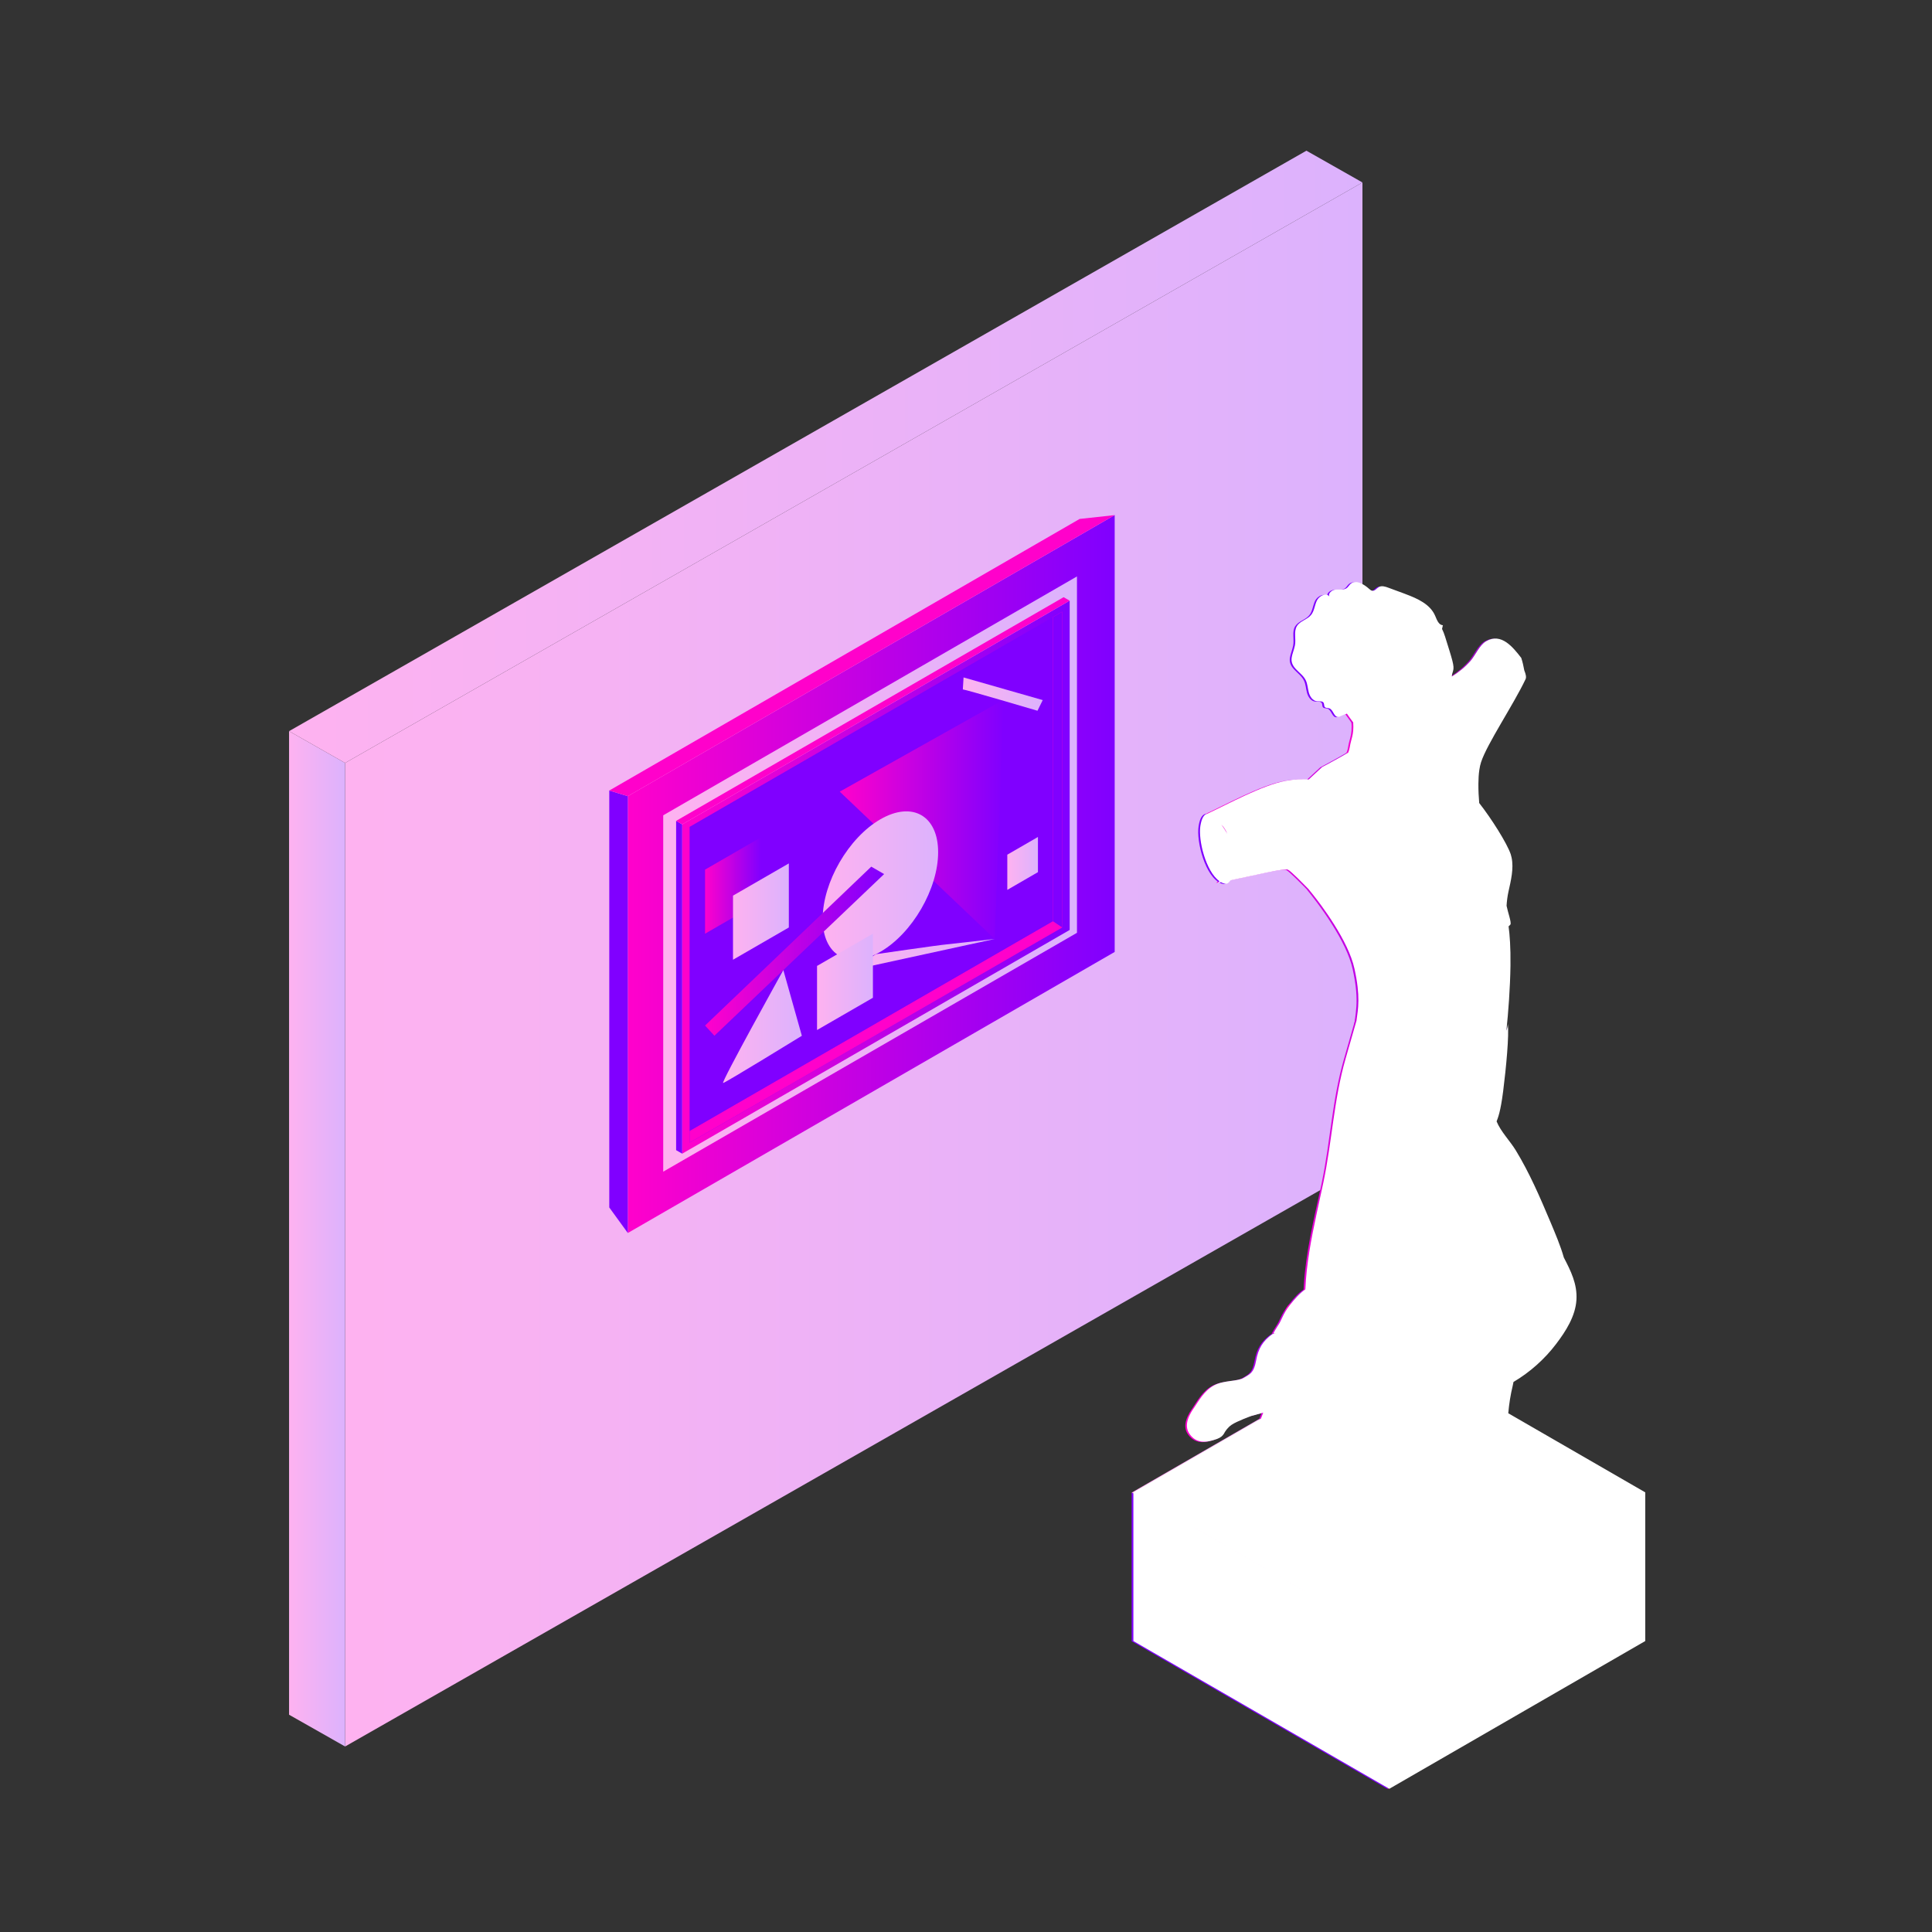 <?xml version="1.0" encoding="UTF-8"?>
<svg xmlns="http://www.w3.org/2000/svg" xmlns:xlink="http://www.w3.org/1999/xlink" viewBox="0 0 500 500">
  <rect x="0" y="0" width="500" height="500" fill="#333333" stroke="none"/>
  <defs>
    <style>
      .cls-1 {
        fill: #ff01cb;
      }

      .cls-2 {
        fill: #e6e1cf;
      }

      .cls-3 {
        fill: #8000ff;
      }

      .cls-4 {
        fill: url(#linear-gradient-8);
      }

      .cls-5 {
        fill: url(#linear-gradient-7);
      }

      .cls-6 {
        fill: url(#linear-gradient-5);
      }

      .cls-7 {
        fill: url(#linear-gradient-6);
      }

      .cls-8 {
        fill: url(#linear-gradient-9);
      }

      .cls-9 {
        fill: url(#linear-gradient-4);
      }

      .cls-10 {
        fill: url(#linear-gradient);
      }

      .cls-11 {
        fill: #eae5d3;
      }

      .cls-12 {
        isolation: isolate;
      }

      .cls-13 {
        fill: url(#linear-gradient-2);
        opacity: .15;
      }

      .cls-14 {
        fill: url(#linear-gradient-3);
        opacity: .8;
      }

      .cls-15 {
        fill: #fff;
        mix-blend-mode: soft-light;
      }

      .cls-16 {
        fill: url(#Sfumatura_senza_nome_3-11);
      }

      .cls-17 {
        fill: url(#Sfumatura_senza_nome_3-12);
      }

      .cls-18 {
        fill: url(#Sfumatura_senza_nome_3-10);
      }

      .cls-19 {
        fill: #faf5e1;
      }

      .cls-20 {
        fill: #d5d0c0;
      }

      .cls-21 {
        fill: url(#linear-gradient-10);
      }

      .cls-22 {
        fill: url(#linear-gradient-11);
      }

      .cls-23 {
        fill: url(#linear-gradient-12);
      }

      .cls-24 {
        fill: url(#linear-gradient-13);
      }

      .cls-25 {
        fill: url(#linear-gradient-19);
      }

      .cls-26 {
        fill: url(#linear-gradient-14);
      }

      .cls-27 {
        fill: url(#linear-gradient-21);
      }

      .cls-28 {
        fill: url(#linear-gradient-20);
      }

      .cls-29 {
        fill: url(#linear-gradient-22);
      }

      .cls-30 {
        fill: url(#linear-gradient-23);
      }

      .cls-31 {
        fill: url(#linear-gradient-28);
      }

      .cls-32 {
        fill: url(#linear-gradient-25);
      }

      .cls-33 {
        fill: url(#linear-gradient-32);
      }

      .cls-34 {
        fill: url(#linear-gradient-31);
      }

      .cls-35 {
        fill: url(#linear-gradient-33);
      }

      .cls-36 {
        fill: url(#linear-gradient-30);
      }

      .cls-37 {
        fill: url(#linear-gradient-15);
      }

      .cls-38 {
        fill: url(#linear-gradient-16);
      }

      .cls-39 {
        fill: url(#linear-gradient-17);
      }

      .cls-40 {
        fill: url(#linear-gradient-18);
      }

      .cls-41 {
        fill: url(#linear-gradient-35);
      }

      .cls-42 {
        fill: url(#linear-gradient-34);
      }

      .cls-43 {
        fill: url(#linear-gradient-36);
      }

      .cls-44 {
        fill: url(#linear-gradient-27);
      }

      .cls-45 {
        fill: url(#linear-gradient-24);
      }

      .cls-46 {
        fill: url(#linear-gradient-26);
      }

      .cls-47 {
        fill: url(#linear-gradient-29);
      }

      .cls-48 {
        fill: url(#linear-gradient-37);
      }

      .cls-49 {
        fill: url(#Sfumatura_senza_nome_3);
      }

      .cls-50 {
        fill: url(#Sfumatura_senza_nome_3-4);
      }

      .cls-51 {
        fill: url(#Sfumatura_senza_nome_3-5);
      }

      .cls-52 {
        fill: url(#Sfumatura_senza_nome_3-6);
      }

      .cls-53 {
        fill: url(#Sfumatura_senza_nome_3-7);
      }

      .cls-54 {
        fill: url(#Sfumatura_senza_nome_3-9);
      }

      .cls-55 {
        fill: url(#Sfumatura_senza_nome_3-8);
      }

      .cls-56 {
        fill: url(#Sfumatura_senza_nome_3-2);
      }

      .cls-57 {
        fill: url(#Sfumatura_senza_nome_3-3);
      }
    </style>
    <linearGradient id="Sfumatura_senza_nome_3" data-name="Sfumatura senza nome 3" x1="89.31" y1="249.61" x2="352.6" y2="249.61" gradientUnits="userSpaceOnUse">
      <stop offset="0" stop-color="#feb2f0"></stop>
      <stop offset="1" stop-color="#dcb2fd"></stop>
    </linearGradient>
    <linearGradient id="linear-gradient" x1="359.1" y1="424.64" x2="425.34" y2="424.64" gradientUnits="userSpaceOnUse">
      <stop offset="0" stop-color="#ff01cb"></stop>
      <stop offset="1" stop-color="#8000ff"></stop>
    </linearGradient>
    <linearGradient id="Sfumatura_senza_nome_3-2" data-name="Sfumatura senza nome 3" x1="292.86" y1="386.28" x2="425.34" y2="386.28" xlink:href="#Sfumatura_senza_nome_3"></linearGradient>
    <linearGradient id="linear-gradient-2" x1="292.86" y1="383.62" x2="382.09" y2="383.62" xlink:href="#linear-gradient"></linearGradient>
    <linearGradient id="linear-gradient-3" x1="365.4" y1="188.69" x2="394.36" y2="188.69" xlink:href="#linear-gradient"></linearGradient>
    <linearGradient id="linear-gradient-4" x1="311.65" y1="236.99" x2="390.45" y2="236.99" xlink:href="#linear-gradient"></linearGradient>
    <linearGradient id="linear-gradient-5" x1="346.76" y1="193.26" x2="372.59" y2="193.26" xlink:href="#linear-gradient"></linearGradient>
    <linearGradient id="linear-gradient-6" x1="367.76" y1="253.36" x2="382.12" y2="253.36" xlink:href="#linear-gradient"></linearGradient>
    <linearGradient id="linear-gradient-7" x1="377.15" y1="257.44" x2="390.45" y2="257.44" xlink:href="#linear-gradient"></linearGradient>
    <linearGradient id="linear-gradient-8" x1="379.88" y1="223.63" x2="390.9" y2="223.63" xlink:href="#linear-gradient"></linearGradient>
    <linearGradient id="linear-gradient-9" x1="379.88" y1="222.81" x2="390.97" y2="222.81" xlink:href="#linear-gradient"></linearGradient>
    <linearGradient id="linear-gradient-10" x1="334.46" y1="207.18" x2="349.31" y2="207.18" xlink:href="#linear-gradient"></linearGradient>
    <linearGradient id="linear-gradient-11" x1="313.39" y1="211.44" x2="341.48" y2="211.44" xlink:href="#linear-gradient"></linearGradient>
    <linearGradient id="linear-gradient-12" x1="366.71" y1="206.12" x2="369.97" y2="206.12" xlink:href="#linear-gradient"></linearGradient>
    <linearGradient id="linear-gradient-13" x1="345.13" y1="211.04" x2="374.04" y2="211.04" xlink:href="#linear-gradient"></linearGradient>
    <linearGradient id="linear-gradient-14" x1="350.32" y1="198" x2="376.89" y2="198" xlink:href="#linear-gradient"></linearGradient>
    <linearGradient id="linear-gradient-15" x1="341.68" y1="177.78" x2="376.53" y2="177.78" xlink:href="#linear-gradient"></linearGradient>
    <linearGradient id="linear-gradient-16" x1="349.97" y1="363.02" x2="375.34" y2="363.02" xlink:href="#linear-gradient"></linearGradient>
    <linearGradient id="linear-gradient-17" x1="328.83" y1="338.13" x2="405.5" y2="338.13" xlink:href="#linear-gradient"></linearGradient>
    <linearGradient id="linear-gradient-18" x1="309.99" y1="358.35" x2="339.13" y2="358.35" xlink:href="#linear-gradient"></linearGradient>
    <linearGradient id="linear-gradient-19" x1="336.86" y1="337.04" x2="405.5" y2="337.04" xlink:href="#linear-gradient"></linearGradient>
    <linearGradient id="linear-gradient-20" x1="358.26" y1="347.16" x2="388.07" y2="347.16" xlink:href="#linear-gradient"></linearGradient>
    <linearGradient id="linear-gradient-21" x1="386.13" y1="337.85" x2="392.58" y2="337.85" xlink:href="#linear-gradient"></linearGradient>
    <linearGradient id="linear-gradient-22" x1="306.75" y1="359.07" x2="334.63" y2="359.07" xlink:href="#linear-gradient"></linearGradient>
    <linearGradient id="linear-gradient-23" x1="315.08" y1="360.83" x2="359.87" y2="360.83" xlink:href="#linear-gradient"></linearGradient>
    <linearGradient id="linear-gradient-24" x1="326.67" y1="330.74" x2="391.82" y2="330.74" xlink:href="#linear-gradient"></linearGradient>
    <linearGradient id="linear-gradient-25" x1="347.57" y1="320.61" x2="405.32" y2="320.61" xlink:href="#linear-gradient"></linearGradient>
    <linearGradient id="linear-gradient-26" x1="332.5" y1="330.98" x2="386.16" y2="330.98" xlink:href="#linear-gradient"></linearGradient>
    <linearGradient id="linear-gradient-27" x1="372.56" y1="342.69" x2="407.54" y2="342.69" xlink:href="#linear-gradient"></linearGradient>
    <linearGradient id="linear-gradient-28" x1="335.87" y1="379.89" x2="390.71" y2="379.89" xlink:href="#linear-gradient"></linearGradient>
    <linearGradient id="linear-gradient-29" x1="341.89" y1="301.71" x2="352.62" y2="301.71" xlink:href="#linear-gradient"></linearGradient>
    <linearGradient id="linear-gradient-30" x1="353.25" y1="302.39" x2="360.71" y2="302.39" xlink:href="#linear-gradient"></linearGradient>
    <linearGradient id="linear-gradient-31" x1="355.15" y1="285.19" x2="387.96" y2="285.19" xlink:href="#linear-gradient"></linearGradient>
    <linearGradient id="linear-gradient-32" x1="359.52" y1="400.04" x2="386.17" y2="400.04" xlink:href="#linear-gradient"></linearGradient>
    <linearGradient id="linear-gradient-33" x1="162.48" y1="226.21" x2="288.48" y2="226.21" xlink:href="#linear-gradient"></linearGradient>
    <linearGradient id="Sfumatura_senza_nome_3-3" data-name="Sfumatura senza nome 3" x1="171.64" y1="226.21" x2="278.72" y2="226.21" xlink:href="#Sfumatura_senza_nome_3"></linearGradient>
    <linearGradient id="linear-gradient-34" x1="176.55" y1="227.01" x2="276.83" y2="227.01" xlink:href="#linear-gradient"></linearGradient>
    <linearGradient id="linear-gradient-35" x1="217.33" y1="212.05" x2="259.74" y2="212.05" xlink:href="#linear-gradient"></linearGradient>
    <linearGradient id="Sfumatura_senza_nome_3-4" data-name="Sfumatura senza nome 3" x1="212.91" y1="229.18" x2="242.79" y2="229.18" xlink:href="#Sfumatura_senza_nome_3"></linearGradient>
    <linearGradient id="linear-gradient-36" x1="182.47" y1="246.17" x2="228.81" y2="246.17" xlink:href="#linear-gradient"></linearGradient>
    <linearGradient id="Sfumatura_senza_nome_3-5" data-name="Sfumatura senza nome 3" x1="220.5" y1="247.03" x2="257.43" y2="247.03" xlink:href="#Sfumatura_senza_nome_3"></linearGradient>
    <linearGradient id="linear-gradient-37" x1="182.47" y1="229.18" x2="196.93" y2="229.18" xlink:href="#linear-gradient"></linearGradient>
    <linearGradient id="Sfumatura_senza_nome_3-6" data-name="Sfumatura senza nome 3" x1="260.69" y1="223.45" x2="268.62" y2="223.45" xlink:href="#Sfumatura_senza_nome_3"></linearGradient>
    <linearGradient id="Sfumatura_senza_nome_3-7" data-name="Sfumatura senza nome 3" x1="189.7" y1="235.91" x2="204.15" y2="235.91" xlink:href="#Sfumatura_senza_nome_3"></linearGradient>
    <linearGradient id="Sfumatura_senza_nome_3-8" data-name="Sfumatura senza nome 3" x1="211.45" y1="254.1" x2="225.91" y2="254.1" xlink:href="#Sfumatura_senza_nome_3"></linearGradient>
    <linearGradient id="Sfumatura_senza_nome_3-9" data-name="Sfumatura senza nome 3" x1="249.18" y1="179.64" x2="269.85" y2="179.64" xlink:href="#Sfumatura_senza_nome_3"></linearGradient>
    <linearGradient id="Sfumatura_senza_nome_3-10" data-name="Sfumatura senza nome 3" x1="187.13" y1="265.66" x2="207.53" y2="265.66" xlink:href="#Sfumatura_senza_nome_3"></linearGradient>
    <linearGradient id="Sfumatura_senza_nome_3-11" data-name="Sfumatura senza nome 3" x1="74.81" y1="320.61" x2="89.31" y2="320.61" xlink:href="#Sfumatura_senza_nome_3"></linearGradient>
    <linearGradient id="Sfumatura_senza_nome_3-12" data-name="Sfumatura senza nome 3" x1="74.81" y1="118.22" y2="118.22" xlink:href="#Sfumatura_senza_nome_3"></linearGradient>
  </defs>
  <g class="cls-12">
    <g id="Livello_1" data-name="Livello 1">
      <polygon class="cls-49" points="352.6 47.22 352.6 301.77 89.31 451.99 89.31 197.45 352.6 47.22"></polygon>
      <g>
        <g>
          <polygon class="cls-10" points="425.34 424.76 359.1 463 359.1 424.52 425.34 386.28 425.34 424.76"></polygon>
          <path class="cls-56" d="M425.34,386.29l-66.23,38.24-50.56-29.19s-.04-.02-.07-.04l-15.61-9.01,44.37-25.62,21.88-12.63,66.23,38.25Z"></path>
          <path class="cls-13" d="M381.64,405.27c-.49.62-4.3.76-5.26.93-2.4.44-4.82.46-7.24.27-5.26-.36-10.39-1.69-15.67-1.73-2.27-.02-4.55.22-6.81-.05-3.99-.45-7.61-2.38-11.39-3.64-8.66-2.88-18.31-2.31-26.72-5.71-.02,0-.04-.02-.07-.04l-15.61-9.01,44.37-25.62c2.48,1,4.88,2.22,7.15,3.64,4.06,2.53,7.72,5.7,11.87,8.1,5.7,3.31,12.43,5.31,16.78,10.3,3.53,4.06,3.66,8.17,4.11,13.18.15,1.75.25,2.49,1.31,3.95.98,1.35,4.97,3.22,3.19,5.44Z"></path>
          <polygon class="cls-3" points="292.87 424.76 359.1 463 359.1 424.52 292.87 386.28 292.87 424.76"></polygon>
          <g>
            <g>
              <g>
                <g>
                  <path class="cls-11" d="M382.84,212.06c-.03-.22-1.4-.84-1.59-.96-1.36-.85-2.7-1.74-4.01-2.67-1.56-1.11-3.25-2.33-3.45-4.33-.17-1.71-.34-3.42-.52-5.13-.09-.85-.17-1.7-.11-2.55.11-1.65.76-3.21,1.39-4.73,1.26-3.03,2.65-6.21,5.33-8.1,1.65-1.17,3.69-1.75,5.18-3.12,2.05-1.88,2.64-4.82,3.13-7.55.26-1.45.52-2.94.26-4.39,1.62-.18,3.04.86,3.94,2.11.67.92,2.54,3.97,1.97,5.18-3.15,6.64-9.96,16.7-11.52,21.49-1.56,4.78,0,14.74,0,14.74Z"></path>
                  <path class="cls-14" d="M373.41,176.23c2.5-1.3,4.8-2.97,6.67-5.09,1.33-1.51,2.32-4.08,4.08-5.13,3.91-2.3,6.96,1.58,9.08,4.31.57,1.71.93,3.55,1.12,5.5-3.15,6.64-9.96,16.7-11.52,21.49-1.56,4.78,0,14.74,0,14.74,0,0-10.66-6.08-14.88-12.22-4.22-6.18-3.75-18.83,5.45-23.61Z"></path>
                  <path class="cls-9" d="M390.44,249.92c-.14,10.08-1.46,21.52-2.03,23.88-.25,1.03-2.57,3.28-6.02,5.13-4.53,2.46-10.94,4.24-17.25,1.78-11.05-4.35-15-10.3-14.75-14.25.18-3.96,1.64-6.77-.32-15.64-.78-3.63-2.96-7.8-5.2-11.37-2.85-4.56-5.84-8.23-6.49-9.02-.04-.04-.07-.07-.07-.11l-.04-.04v-.04c-1.5-1.53-4.53-4.63-5.42-5.1-1-.53-11.05,2.1-18.1,3.35,5.45-4.67,4.42-15.22-3.1-17.68,5.42-2.49,14.47-7.52,20.53-8.66,2.35-.43,4.38-.5,6.06-.36l3.46-3.21s8.09-4.24,10.37-6.09c2.28-1.89,17.64,3.03,17.64,3.03l9.76,8.87s5.45,8.52,6.2,10.41c.75,1.71,3.06,18.07,3.49,21.13.04.32.07.5.07.5,0,0,1.32,3.39,1.21,13.47Z"></path>
                  <path class="cls-6" d="M372.59,187.58s-1.52,8.92-.83,12.59c.69,3.67.14,4.91-3.25,6.64-3.39,1.73-7.52.76-9.4-.69-1.88-1.45-9.76-4.29-11.7-5.81-1.94-1.52,1.04-4.08,1.45-6.85.42-2.77,1.45-3.39.62-8.79-.83-5.4-.97-5.88-.97-5.88l24.08,8.79Z"></path>
                  <path class="cls-7" d="M372.07,251.45c-1.06.05-2.95-.35-3.88.22-.28.17-.49.49-.42.81.04.18.16.34.27.48,1.02,1.28,2.13,2.1,3.3,3.2,1.01.95,2.09,2.62,3.67,2.62,1.35.18,2.68-.55,3.58-1.57.9-1.02,1.44-2.3,1.96-3.55.29-.69.58-1.39.87-2.08.49-1.17.98-2.48.52-3.67-.86.16-1.59.7-2.34,1.17-2.25,1.43-4.87,2.25-7.53,2.37Z"></path>
                  <path class="cls-5" d="M377.36,275.69c.27.7.86,1.23,1.49,1.66,1.06.76,2.29,1.29,3.55,1.59,3.45-1.86,5.78-4.12,6.01-5.15.56-2.36,1.89-13.78,2.03-23.88.13-10.1-1.2-13.48-1.2-13.48,0,0-.03-.17-.07-.5-.23.66-.33,1.39-.33,1.96,0,1.43.3,2.86.37,4.28.27,5.81-3.02,11.52-1.96,17.24-2.06-3.59-2.66-7.97-1.66-11.99.37-1.53.96-3.02,1.13-4.62.17-1.56-.23-3.32-1.49-4.28-1.26-.96-3.45-.63-3.99.86.9,3.05,1.89,6.61,1.63,9.83-.17,2.03-.83,3.92-1.59,5.78-1.1,2.66-2.39,5.18-3.89,7.64,2.32-.2,3.99-2.26,5.35-4.15.56,2.46-.2,5.01-1.29,7.24-1.13,2.22-2.59,4.28-3.65,6.54-.5,1.06-.9,2.32-.43,3.42Z"></path>
                  <path class="cls-4" d="M381.98,208.7c3.95,6.14,6.04,13.18,4.62,20.49-.07.4-.17.8-.47,1.06-.33.33-.83.37-1.29.37-1.53.07-3.39-.03-4.15-1.36-.07,1.89,1,3.75,2.62,4.65.53.3,1.13.5,1.49.96.33.36.43.9.53,1.39.43,1.99.86,3.99,1.3,5.98,2.22-1.49,3.69-2.69,3.82-2.96.33-.66-1.1-4.25-1.1-5.55s2.49-8.77,1.16-12.62c-1.3-3.75-7.44-12.98-10.63-16.11.13.13.2.27.3.4.66,1.06,1.1,2.23,1.79,3.29Z"></path>
                  <path class="cls-8" d="M381.98,208.7c3.95,6.14,6.04,13.18,4.62,20.49-.07.4-.17.8-.47,1.06-.33.33-.83.37-1.29.37-1.53.07-3.39-.03-4.15-1.36-.07,1.89,1,3.75,2.62,4.65,1.21.68,2.64,1.76,3.64,2.77.63.64,1.02,1.48,1.39,2.3.3.66.7,1.46,1.47,1.64.19-.75-.11-1.38-.21-2.12-.35-2.56-.21-5.19.34-7.68.66-3,1.62-6.67.58-9.69-1.3-3.75-7.44-12.98-10.63-16.11.13.13.2.27.3.4.66,1.06,1.1,2.23,1.79,3.29Z"></path>
                  <path class="cls-21" d="M346.89,210.07c.92.67,1.86,1.38,2.42,2.37-.81-1.46-.88-3.64-1.63-5.23-.55-1.16-1.32-3.07-2.3-3.95-2.26-2.02-8.14-1.27-10.91-.92,2.08,1.09,3.93,1.79,5.94,3.12,2.22,1.47,4.36,3.04,6.49,4.61Z"></path>
                  <path class="cls-22" d="M313.39,211.57c3.99-2.22,7.97-4.47,12.29-5.99,2.72-.96,6.13-2.37,8.99-1.13.99.43,1.77,1.22,2.5,2.02,1.2,1.33,2.33,2.74,3.36,4.21.74,1.05,1.41,2.57.54,3.51-.38.41-.96.57-1.51.63-2.58.28-5.04-1.2-7.63-1.37-4.32-.28-7.94,2.98-11.89,4.74-.63.28-1.27.52-1.93.73-.41-3-1.99-5.78-4.71-7.34Z"></path>
                  <path class="cls-23" d="M366.72,206.14c.05.53.29,1.02.52,1.5.56,1.16,1.13,2.33,1.69,3.49.18.37.38.77.75.95.49-1.59.37-3.36-.32-4.87-.25-.55-.58-1.08-.75-1.66-.44-1.51-.04-3.36-.14-4.93,0-.11-.02-.23-.08-.32-.15-.21-.5-.14-.65.06-.16.2-.17.47-.19.72-.07.96-.25,1.89-.43,2.83-.14.72-.46,1.49-.39,2.24Z"></path>
                  <path class="cls-24" d="M346.35,197.51c1.56.5,3.17,1.24,4.54,2.15,1.22.8,2.56,1.46,3.9,2.02.35.15.83.26,1.07-.05.11-.14.13-.34.12-.52-.06-1.79-1.64-3.27-1.68-5.06,0-.11,0-.22.06-.3.13-.19.41-.15.63-.08,1.44.49,2.6,1.57,3.61,2.71,2.98,3.34,5.13,7.4,6.22,11.74.29,1.14.5,2.35.2,3.48-.19.7-.45,1.03-.19,1.67.26.66,1.09,1.36,1.57,1.87,1.08,1.15,2.27,2.18,3.4,3.28,1.79,1.73,3.5,3.67,4.24,6.04-1.41-.32-2.26-1.71-3.35-2.67-1.54-1.36-3.63-1.87-5.48-2.77-2.51-1.22-4.36-3.15-6.54-4.79-1.04-.79-2.1-1.59-2.82-2.68-.84-1.27-1.14-2.8-1.81-4.17-.6-1.23-1.49-2.29-2.37-3.34-2.06-2.46-4.12-4.91-6.18-7.37-.21-.25-.43-.56-.33-.87.15-.43.76-.43,1.19-.29Z"></path>
                  <path class="cls-26" d="M353.2,183.61c2.54-.13,5.09.14,7.61.47,4.28.57,8.76,1.43,12.07,4.19,1.52,1.26,2.73,2.89,3.5,4.71.33.78.59,1.64.48,2.48-.14.98-.75,1.82-1.35,2.61-.45.59-.9,1.19-1.42,1.71-.48.47-1.01.89-1.46,1.38-.81.89-1.31,2-1.81,3.1-.12.27-.35.6-.63.52-.15-.04-.25-.19-.32-.32-.6-1.13-.52-2.48-.73-3.75-.14-.87-.65-1.89-1.53-1.88-.84,0-1.33.94-1.62,1.72-.41,1.1-.81,2.24-.7,3.4.16,1.68,1.33,3.07,1.98,4.63.24.58.4,1.37.14,1.96-.11.25-.45.45-.5.69-.07.3.17.85.2,1.16-.96-1.18-.91-3.2-1.4-4.64-.24-.71-.66-1.35-1.07-1.98-.68-1.04-1.36-2.08-2.03-3.12-.38-.58-.76-1.17-1.23-1.68-.91-1-1.54-2-2.2-3.15-.71-1.23-2.03-2.3-3.17-3.11-.58-.41-1.19-.78-1.74-1.24-1-.85-1.74-1.96-2.46-3.06-.51-.78-1.03-1.57-1.27-2.47-.65-2.41.05-4.22,2.66-4.35Z"></path>
                  <path class="cls-37" d="M341.93,174c.63,2.66,7.47,13.35,11.09,16.97,2.23,2.19,7.34,4.52,11.72,5.65,2.86.73,5.41.96,6.61.33,3.06-1.63,2.86-3.02,4.25-9.66,1.39-6.64,1-8.47.23-10.16-.76-1.69-.63-2.19-.23-3.45.37-1.23-.17-2.76-2.09-8.9-1.93-6.11-5.98-6.38-5.98-6.38,0,0-2.79-.23-6.44-.13-4.18.1-9.46.6-13.02,2.46-6.67,3.49-6.77,10.63-6.14,13.28Z"></path>
                  <path class="cls-3" d="M361.09,158.26c1.1,1.33,2.46,2.42,3.59,3.65.83.93,1.29,2.03,1.83,3.19,1.23,2.62,2.26,5.38,3.06,8.17.9,3.15,1.56,6.44,3.32,9.2.6.93,1.36,2.09.8,3.09-.66,1.16-2.46.83-3.65,1.46,1.16.17,2.59.63,2.76,1.79.1.73-.27,1.79.43,2.06-.9.66-.83,2.03-1.26,3.06-.63,1.46-2.29,2.16-3.85,2.39-1.1.17-2.26.17-3.35.3,2.86.73,5.41.96,6.61.33,3.06-1.63,2.86-3.02,4.25-9.66,1.39-6.64,1-8.47.23-10.16-.76-1.69-.63-2.19-.23-3.45.37-1.23-.17-2.76-2.09-8.9-1.93-6.11-5.98-6.38-5.98-6.38,0,0-2.79-.23-6.44-.13Z"></path>
                </g>
                <g>
                  <path class="cls-20" d="M351.94,369.18c.9,2.96,2.03,5.78,3.35,7.94,3.79,6.18,5.11,11.36,6.28,15.87,1.2,4.48,2.36,3.72,7.97,4.22,4.18.33,5.55-2.03,5.75-3.72.1-.56.07-1.06-.07-1.36-.5-1.1-2.36-4.35-3.69-7.8-1.29-3.45-3.39-9.27-3.59-20.19-.07-3.19.43-8.63,1.16-14.81,1.69-15.08,4.82-34.27,4.82-34.27l-21.88,1.63-.5,9.4s-.07,2.56-.2,6.21c-.27,7.67-.76,20.06-1.23,22.91-.47,2.72.27,8.57,1.83,13.98Z"></path>
                  <path class="cls-38" d="M351.94,369.18c.1-.3.23-.56.4-.83.47-.8,1.2-1.43,1.93-2.03,1.99-1.59,4.22-2.92,6.58-3.95.53-.23,1.1-.43,1.66-.33.6.1,1.13.56,1.49,1.06,2.62,3.25,1.89,7.9,1.76,12.09-.23,6.41,1.23,12.75,2.69,19,.13-4.58-.23-9.17-1.03-13.68,3.92,3.29,5.65,8.37,7.87,12.98.1-.56.07-1.06-.07-1.36-.5-1.1-2.36-4.35-3.69-7.8-1.29-3.45-3.39-9.27-3.59-20.19-.07-3.19.43-8.63,1.16-14.81-.56-1.76-1.13-3.55-1.89-5.25-1.46-3.19-3.52-6.01-5.78-8.67-.9-1.06-1.86-2.09-3.09-2.76-2.09-1.13-4.58-.9-7.01-.37-.27,7.67-.76,20.06-1.23,22.91-.47,2.72.27,8.57,1.83,13.98Z"></path>
                  <path class="cls-2" d="M358.7,363.9c1.23-.48,2.57-.81,3.87-.6.34.06.7.16.95.41.46.47.35,1.24.22,1.89-.34,1.61-.64,3.24-.85,4.87-.67,5.24-.39,10.54-.11,15.82.09,1.71.18,3.43.27,5.14-.98-.31-1.37-1.47-1.62-2.47-1.33-5.15-3.75-9.55-6.1-14.29-1.13-2.29-1.67-3.95-1.03-6.43.56-2.19,2.38-3.53,4.41-4.32Z"></path>
                  <path class="cls-39" d="M330.02,364.24c2.26.53,3.95-1.29,5.94-1.83.2-.03.5-.13.9-.27,3.55-1.13,14.48-4.98,22.02-6.58,8.4-1.76,29.42-7.31,35.43-10.03,6.04-2.69,11.86-8.8,11.12-14.84-.73-6.01-9.2-18.76-9.2-18.76h-16.4l-14.31,23.05s-5.61,3.25-10.73,6.04c-2.69,1.46-5.25,2.79-6.71,3.45-4.25,1.86-11.66,5.81-11.66,5.81,0,0-.83,1.3-1.16,2.59-.3,1.29-2.86,3.82-4.52,5.65s-2.96,5.18-.73,5.71Z"></path>
                  <path class="cls-40" d="M323.45,366.52l7.05-1.94,4.13-2.62,4.5-13.11s-2.65-1.62-3.43-2.21c-.78-.59-1.56-1.08-1.56-1.08,0,0-3.86,1-5.29,2.37-1.43,1.37-4.87,11.99-7.84,13.13s-11.02,7.62-11.02,7.62l6.33,2.45s.62-1.36,1.95-2.3c1.33-.94,5.17-2.32,5.17-2.32Z"></path>
                  <path class="cls-25" d="M336.86,362.14c3.55-1.13,14.48-4.98,22.02-6.58,8.4-1.76,29.42-7.31,35.43-10.03,6.04-2.69,11.86-8.8,11.12-14.84-.73-6.01-9.2-18.76-9.2-18.76h-16.4l-14.31,23.05s-5.61,3.25-10.73,6.04c.5,1.1,1.13,2.09,2.19,2.99,3.09,2.66,7.64,3.35,11.49,2.03,2.96-1,5.51-3.02,8.53-3.85,3.62-.96,7.44-.03,11.06.86-3.12,3.45-7.31,5.94-11.82,7.04-2.09.5-4.25.73-6.38,1.03-9.33,1.36-18.23,4.62-27.06,7.87-1.43.53-2.86,1.03-4.28,1.56-.47.17-.93.33-1.26.7-.23.27-.37.56-.4.9Z"></path>
                  <path class="cls-19" d="M346.49,351.48c4.63-1.91,9.37-3.66,14.33-4.4-1.44-1.64-4.16-1.5-5.74-3.01-.28-.26-.52-.58-.86-.74-.66-.32-1.43,0-2.09.32-2.04.99-4.15,1.85-6.17,2.87-1.54.78-3.98,2.4-4.63,4.1-1.17,3.01,3.83,1.4,5.16.86Z"></path>
                  <path class="cls-28" d="M388.07,343.05s-8.7,3.23-16.45,4.34c-7.75,1.11-13.35,3.87-13.35,3.87,0,0,10.4-2.35,12.92-2.35s15.91-2.03,16.89-5.86Z"></path>
                  <path class="cls-27" d="M388.07,335.23s4.44,3.11,4.49,3.84c.05.73,0,1.4,0,1.4,0,0-5.97-3.58-6.38-4.36s1.89-.88,1.89-.88Z"></path>
                  <path class="cls-29" d="M328.85,345.35s2.38-.52,2.95-.36c.57.16,3.32-.05,2.75,2.13-.57,2.18-5.34,5.24-5.7,6.75-.37,1.5-.47,6.23-4.88,8.46-4.41,2.23-6.95,3.84-7.16,5.4-.21,1.56.57,3.74-2.28,4.77-2.85,1.04-5.29,1.19-7.06-1.25-1.76-2.44.16-5.42,1.19-6.91,1.04-1.49,2.49-4.3,5.09-5.7,2.59-1.4,6.12-.99,7.73-1.97s2.59-1.25,3.17-4.41c.57-3.17,1.72-5.08,4.21-6.9Z"></path>
                  <path class="cls-30" d="M349.07,350.61c-.58,3.23-1.2,4.52-.27,7.84,1.34,4.74,2.56,9.65,4,14.31,1.39,4.5,5.13,8.45,6.89,12.95.13.32.25.69.11,1-.27.6-1.13.49-1.77.35-3.39-.74-6.84.6-10.21,1.43-4.01,1-8.19,1.3-12.3.88-1.91-.19-3.83-.55-5.59-1.33-3.76-1.67-6.6-5.19-10.58-6.23-1.64-.43-3.76-.68-4.27-2.3,2.9-2.43,7-5.25,8.97-8.52,1.34-2.21,2.45-5.22,3.29-7.68.64-1.87.86-3.73,1.57-5.6.72-1.9,1.44-3.8,2.17-5.7.52-1.36,2.33-3.02,1.94-4.6-.37-1.52-2.46-2.5-3.89-2.2-.16.03.98-1.81,1.1-1.98.45-.63.81-1.39,1.13-2.09.55-1.21,1.14-2.2,1.98-3.27,1.42-1.82,2.94-3.66,4.98-4.74,4.21-2.24,9.32-.93,10.64,3.75,1.21,4.27.89,9.41.11,13.73Z"></path>
                  <path class="cls-45" d="M391.74,344.53c0,4.78.39,9.51-.71,14.15-1.18,4.85-1.57,9.84-1.21,14.79.14,1.57.32,3.14.21,4.7-.43,5.88-4.7,8.94-7.59,13.51-.61.96-.25,1.57-1.32,2.35-.36.29-.89.43-1.46.53-.68.14-1.46.25-1.96.39-2.35.75-4.63,1.82-6.52,3.42-2.49,2.1-5.92,3.99-9.37,3.1-.82-.21-1.57-.57-2.28-.96-2.07-1.1-3.85-2.6-6.52-2.46-2.89.18-4.42,1.46-7.48.61-6.56-1.92-11.47-8.3-18.85-7.55,6.59-10.41,11.83-22.13,11.97-34.42.07-6.13-1.1-12.19-1.32-18.28-.25-8.2,1.25-16.21,2.96-24.2.61-2.71,1.21-5.42,1.78-8.13,2.25-10.76,2.67-21.35,5.74-31.97,1.35-4.78,2.74-9.55,4.1-14.33.21,2.1-.14,3.96.61,5.92.75,1.92,2.17,3.67,3.74,4.99,2.82,2.35,6.45,3.53,10.05,4.1,2.28.39,7.63.78,11.76-.64,4.99-1.71,11.51-4.17,11.69-9.12.39,2.85-.43,11.4-1.18,17.39-.96,7.52-1.82,7.27-2,9.05-.18,1.5-.68,2.99-1.14,4.42,3.39,2.74,3.85,7.55,4.6,11.72.93,5.02,1.39,10.12,1.6,15.18.32,7.23.14,14.5.11,21.74Z"></path>
                </g>
              </g>
              <path class="cls-3" d="M334.66,167.14c.35-1.69-.38-3.61.54-5.07.82-1.31,2.64-1.64,3.63-2.83.86-1.04.92-2.53,1.52-3.75.59-1.22,2.39-2.11,3.24-1.05-.43-.88.72-1.73,1.69-1.79.97-.06,2.07.18,2.84-.42.36-.28.58-.71.91-1.02,1.36-1.25,3.49.04,4.87,1.28.24.21.5.44.82.47.66.07,1.09-.66,1.67-.97.74-.41,1.65-.12,2.44.17,1.37.51,2.74,1.01,4.12,1.52,3.17,1.17,6.66,2.64,8,5.74.44,1.03.89,2.4,2.01,2.45-.62,2.52-.59,3.35.46,5.62-.56-.3-3.09-2-3.68-1.58-.33.24,1.16.84-3.45,1.86-1.2.27-2.77.13-3.86.67-1.35.67-2.7,2.56-3.77,3.63-.47.46-.93.92-1.4,1.38-.48.48-.98.98-1.21,1.62-.08.24-.13.49-.23.72-.12.28-.32.51-.51.76-1.23,1.62-.9,4.05-2.15,5.62-1.32,1.67-4.79,2.35-6.74,3.27-.18.08-.36.17-.55.18-1.12.09-1.26-1.88-2.33-2.23-.39-.13-.9-.03-1.16-.35-.24-.29-.11-.74-.29-1.06-.3-.55-1.12-.36-1.74-.42-1.09-.11-1.81-1.21-2.1-2.27-.29-1.06-.31-2.2-.8-3.18-.57-1.17-1.7-1.95-2.58-2.91-2.01-2.2-.7-3.7-.22-6.05Z"></path>
              <path class="cls-32" d="M378.37,285.26c.05-.02.1-.04.15-.07,2.02-.9,4.29-2.09,4.78-4.25,1.64,3.02,2.29,6.21,3.55,9.32,1.09,2.68,3.46,5.03,4.98,7.53,3.54,5.84,6.26,12.14,8.91,18.41,3.05,7.23,6,13.94,3.84,21.87-.8,2.95-1.26,6.39-3.12,8.86-1.97,2.6-4.89,4.41-7.87,5.63-4.43,1.81-9.23,2.6-13.58,4.58-2.04.93-4.09,2.44-6.28,2.96-1.96.47-4.14-.17-6.17-.32-1.98-.15-3.97-.3-5.92-.64-2.99-.51-5.88-1.46-8.76-2.41-1.94-.64-3.98-1.34-5.3-2.9.9-.51,1.85-.91,2.8-1.31,2.16-.91,4.32-1.82,6.58-2.43,3.47-.94,7.1-1.16,10.62-1.92,5.99-1.3,11.52-4.15,16.85-7.19,1.16-.66,2.34-1.35,3.25-2.34,2.7-2.92.94-5.64-.28-8.73-1.9-4.82-3.95-9.59-6.52-14.1-6.52-11.45-16.44-21.55-18.59-34.54,4.74.19,9.43,1.47,13.61,3.7.52.28,1.07.58,1.66.54.28-.02.55-.12.81-.24Z"></path>
              <path class="cls-3" d="M316.08,228.64c.3.11.62.2.92.12.35-.09.62-.37.84-.66,1.61-2.09,1.9-4.95,1.39-7.54-.66-3.3-7.6-15.61-9.03-6.78-.65,3.99,1.75,13.29,5.88,14.86Z"></path>
            </g>
            <path class="cls-46" d="M332.53,340.73c-.71-6.79,12.35-4.44,15.74-4.08,4.98.53,12.23,1.21,16.94-1.06,1.77-.85,2.97-2.62,3.54-4.5.58-1.88.61-3.87.57-5.84-.18-8.89-1.67-17.76-4.42-26.22,4.71,7.99,7.69,16.99,8.69,26.21.3,2.82.6,6.01,2.81,7.79,2.41,1.95,4.88.84,7.6.98,3.12.16,2.54,2.66.45,4.2-6.24,4.62-13.96,6.3-21.28,8.4-3.04.88-7.12.89-9.75,2.78-1.87,1.35-3.74,3.69-5.39,5.31,8.19,2.83,17.66.37,25.07,5.89-3,.92-6.17,1.05-9.3,1.18-9.12.38-18.24.76-27.36,1.13-6.25.26-.97-15.25-2.17-18.46-.48-1.3-1.58-2.37-1.73-3.74Z"></path>
            <path class="cls-44" d="M405.19,331.56c0-.51-.06-1.04-.2-1.59-.58-2.25-.97-4.83-1.99-6.94,2.15,4.41,4.82,8.34,4.51,13.43-.26,4.22-2.72,8.09-5.25,11.4-3.39,4.46-7.76,8.17-12.72,10.79-2.58,1.36-5.24,2.19-7.99,3.1-3,1-5.87.26-9,.61,6.11-1.74,11.87-4.69,16.84-8.63.58-.46,1.16-.93,1.84-1.2.45-.18.95-.26,1.38-.5.39-.21.71-.54,1.02-.86,1.9-1.96,3.81-3.92,5.4-6.15,1.86-2.62,3.23-5.54,4.59-8.45.81-1.72,1.55-3.29,1.56-5.03Z"></path>
            <path class="cls-31" d="M364.42,367.93c-1.32,1.71-1.65,3.98-1.66,6.14-.03,3.99.84,7.96.69,11.95-.09,2.51-.59,4.99-1.09,7.46-.49,2.42-1.24,5.18-3.48,6.21.05-2.28-2.44-3.67-4.56-4.53,3.96-7.02,4.65-15.8,1.83-23.35-.5-1.35-1.71-2.92-3.04-2.36-.52.22-.86.73-1.16,1.2-1.94,3.05-3.89,6.09-5.83,9.14-1.16,1.82-2.33,3.65-3.91,5.12-.7.65-1.48,1.24-2.05,2.01-.7.95-1.04,2.11-1.61,3.15-.56,1.04-1.49,2.02-2.67,2.09-.14-3.67,2-6.97,3.44-10.35,1.79-4.22,2.54-8.88,2.15-13.45-.09-1.02-.2-2.16.44-2.97.67-.86,1.9-.98,2.99-1.04,7.78-.4,15.57-.72,23.35-1.21,2.93-.18,5.38-.56,8.34-.41,3.31.17,6.67-.4,9.73-1.68,1.41-.59,2.96-1.34,4.39-.8-1.42,1.2-2.89,2.47-3.54,4.21-.88,2.37,0,5,.04,7.53.12,5.7-3.9,10.64-5.08,16.21-.37,1.75-.46,3.55-.54,5.34-1.64-1.26-2.02-3.56-2.06-5.63-.13-5.99,1.4-12.26-.82-17.83-.67-1.69-1.76-3.31-3.39-4.11-3.41-1.66-8.48-1.19-10.9,1.94Z"></path>
            <path class="cls-47" d="M347.83,299.24c.3-4.31-.06-8.64.23-12.95.31-4.64,1.11-12.02,4.56-15.53-2.37,10.49-1.62,21.49-1.86,32.19-.1,4.29-1.17,8.24-2.31,12.36-1.65,5.97-3.57,11.92-6.57,17.35,2.13-8.51,3.86-17.27,5.17-25.93.37-2.43.6-5.02.77-7.48Z"></path>
            <path class="cls-36" d="M357.51,310.9c.28-11.36.69-23.32-1.28-34.52.04.24.52.07.39-.15,1.13,4.04,2.23,8.09,3.3,12.15.98,3.73.83,6.9.67,10.75-.1,2.31-.19,4.63-.48,6.93-.69,5.52-2.47,10.84-4.23,16.11-.73,2.18-1.47,4.38-2.63,6.36.12-3.7,2.45-6.93,3.46-10.49.66-2.31.75-4.75.81-7.15Z"></path>
            <path class="cls-34" d="M370.69,278.79c6.11.25,12.31-1.52,17.27-5.11-.1.07-.04,1.67-.18,2-.28.66-.92,1.25-1.47,1.69-1.23,1-2.85,1.5-4.34,1.96-2.43.74-4.85,1.49-7.28,2.23,1.87-.13,3.75-.19,5.63-.16,1.67.02,4.49-.34,6.04.32,1.48.64,1.25,1.77.83,3.37-.35,1.34-.75,2.54-.97,3.93-.92-.82-1.59-1.98-2.67-2.66-1.03-.61-2.28-.5-3.52-.57.38,1.53-1.14,2.79-1.83,4.21-.14.29-.26.61-.52.81-.41.31-.99.18-1.45-.03-1.47-.66-2.69-2.02-4.31-2.11-.28-.02-.59.01-.8.2-.21.18-.29.46-.35.73-.53,2.34-.45,4.83.25,7.13-.68-2.23-2.9-3.71-4.47-5.27-1.05-1.05-2-2.28-2.71-3.6-.08-.14-.15-.3-.12-.46.04-.2.24-.32.42-.41.58-.31,1.15-.62,1.73-.93-2.21-1.36-4.27-2.95-6.14-4.75.78-.28,1.64.04,2.45.24s1.8.25,2.33-.4c-3.39-1.83-6.55-4.09-9.36-6.72,1.42,1.57,3.63,2.12,5.7,2.59,3.28.74,6.5,1.65,9.84,1.79Z"></path>
          </g>
          <path class="cls-33" d="M383.29,405.15c-2.28.46-4.88.53-7.13-.04-2.03-.53-3.49-2.14-5.67-2.35-2.03-.18-3.85.96-5.92.96-2.64,0-4.45-1.03-5.02-2.92-.04-.11-.04-.18-.04-.29.71.39,1.46.75,2.28.96,3.46.89,6.88-1,9.37-3.1,1.89-1.6,4.17-2.67,6.52-3.42.5-.14,1.28-.25,1.96-.39,2.25.68,3.85,1.67,5.2,4.2,1.57,2.99,2.42,5.52-1.57,6.38Z"></path>
        </g>
        <path class="cls-15" d="M293.32,386.23v38.47l66.23,38.24,66.24-38.24v-38.48h0s-35.45-20.47-35.45-20.47c.21-2.4.58-4.78,1.15-7.12.08-.33.13-.65.2-.98,4.27-2.53,8.04-5.89,11.04-9.84,2.52-3.32,4.99-7.18,5.25-11.4.25-4.12-1.46-7.49-3.26-10.96-.88-3.1-2.19-6.15-3.51-9.3-2.65-6.28-5.36-12.58-8.91-18.41-1.52-2.5-3.89-4.85-4.98-7.52.37-1.02,1-2.38,1.7-7.85.76-5.98,1.57-14.52,1.2-17.38-.03.63-.16,1.22-.37,1.77.5-4.72.98-11.03,1.06-16.89.06-4.75-.2-8-.49-10.13.27-.24.45-.42.49-.5.28-.57-.71-3.24-1.01-4.83.07-1.23.23-2.46.49-3.65.6-2.73,1.43-6.01.8-8.86-.06-.29-.13-.57-.22-.84-1.01-2.92-4.95-9.15-8.15-13.24-.13-1.52-.23-3.29-.21-5.03.01-1.23.08-2.44.24-3.53.11-.73.25-1.41.45-2.01,1.56-4.78,8.37-14.84,11.52-21.49.25-.52.03-1.37-.33-2.25-.2-1.12-.45-2.22-.79-3.25-2.12-2.73-5.17-6.61-9.08-4.31-1.77,1.04-2.75,3.62-4.08,5.13-1.39,1.58-3.02,2.9-4.8,4.01,0-.46.13-.89.32-1.48.37-1.23-.17-2.76-2.09-8.9-.23-.73-.49-1.37-.77-1.94.06-.3.13-.62.22-.97-1.12-.04-1.56-1.42-2.01-2.45-1.28-2.97-4.54-4.44-7.59-5.58-.06-.03-.12-.04-.18-.07-.08-.03-.15-.06-.23-.09-1.37-.51-2.74-1.01-4.12-1.52-.79-.29-1.7-.58-2.44-.17-.58.32-1.01,1.04-1.67.97-.32-.03-.58-.26-.82-.47-1.38-1.24-3.51-2.53-4.87-1.28-.34.31-.55.74-.91,1.02-.77.6-1.86.36-2.84.42-.97.06-2.12.92-1.69,1.79-.85-1.06-2.65-.17-3.24,1.05-.59,1.22-.65,2.71-1.52,3.75-.99,1.19-2.81,1.52-3.63,2.83-.92,1.46-.19,3.38-.54,5.07-.49,2.36-1.8,3.86.22,6.05.88.96,2.01,1.74,2.58,2.91.48.98.51,2.12.8,3.18.29,1.06,1.01,2.15,2.1,2.27.63.07,1.44-.13,1.74.42.18.33.06.77.29,1.06.26.32.77.22,1.16.35,1.07.35,1.2,2.32,2.33,2.23.19-.01.38-.1.55-.18.49-.23,1.07-.45,1.69-.67.54.79,1.09,1.55,1.63,2.27.22,3.3-.55,4.13-.89,6.42-.07.48-.22.94-.41,1.4-3.1,1.82-6.76,3.75-6.76,3.75l-3.45,3.19h0c-1.66-.13-3.69-.07-6.04.37-5.97,1.12-14.81,5.99-20.24,8.52-.79.14-1.42,1.04-1.76,3.1-.6,3.67,1.4,11.84,4.94,14.34-.13.13-.24.27-.38.39.25-.05.52-.1.78-.14.18.1.35.2.54.27.3.11.62.2.92.12.35-.09.62-.37.84-.66.05-.07.09-.14.14-.21,6.58-1.34,14.05-3.2,14.88-2.75.9.46,3.92,3.59,5.41,5.11v.03l.03.03c.21.25,1.54,1.85,3.25,4.19,1.03,1.41,2.19,3.09,3.32,4.9,2.26,3.59,4.42,7.74,5.21,11.39,1.58,7.15.94,10.37.52,13.42-.94,3.29-1.89,6.58-2.83,9.87-3.05,10.63-3.47,21.21-5.74,32-.57,2.7-1.17,5.39-1.75,8.1-1.39,6.47-2.63,12.97-2.92,19.57-1.57,1.09-2.85,2.6-4.04,4.12-.84,1.07-1.43,2.06-1.98,3.27-.32.71-.68,1.46-1.13,2.09-.13.18-1.27,2.02-1.1,1.98.18-.04.37-.05.57-.05-.48.09-.86.17-.86.17-2.49,1.82-3.64,3.74-4.21,6.9-.57,3.17-1.56,3.42-3.17,4.41-1.61.99-5.14.57-7.73,1.97-2.59,1.4-4.05,4.2-5.09,5.7-1.04,1.49-2.96,4.47-1.19,6.91,1.76,2.44,4.2,2.28,7.06,1.25.95-.34,1.47-.82,1.79-1.35h.01s.02-.03.04-.08c.03-.06.07-.12.1-.19.25-.44.84-1.34,1.81-2.02,1.33-.94,5.17-2.32,5.17-2.32l3.05-.84c-.19.51-.38,1.02-.59,1.52l-33.04,19.08h0s0,0,0,0h0s0,0,0,0ZM316.54,213.9s0,0,0,0c.26.35.5.71.71,1.09,0,.01.01.02.02.04.14.25.26.52.37.78-.47-.83-1-1.66-1.54-2.4.14.16.3.32.43.49ZM309,395.27l50.55,29.19h0s-50.61-29.22-50.61-29.22c.02.01.04.03.06.03Z"></path>
      </g>
      <g>
        <g>
          <polygon class="cls-35" points="162.48 319.1 288.48 246.36 288.48 133.31 162.48 206.05 162.48 319.1"></polygon>
          <polygon class="cls-57" points="171.64 303.23 278.72 241.41 278.72 149.18 171.64 211 171.64 303.23"></polygon>
          <polygon class="cls-42" points="176.55 298.57 276.83 240.67 276.83 155.45 176.55 213.35 176.55 298.57"></polygon>
          <polygon class="cls-3" points="178.47 295.71 274.91 240.03 274.91 158.31 178.47 213.99 178.47 295.71"></polygon>
          <polygon class="cls-1" points="272.5 159.7 272.5 238.42 178.47 292.71 178.47 295.71 274.91 240.03 274.91 158.31 272.5 159.7"></polygon>
          <polygon class="cls-3" points="157.68 204.59 157.68 312.49 162.48 319.1 162.48 206.05 157.68 204.59"></polygon>
          <polygon class="cls-1" points="279.41 134.3 157.68 204.59 162.48 206.05 288.48 133.31 279.41 134.3"></polygon>
          <polygon class="cls-3" points="274.91 158.31 274.91 240.03 272.5 238.42 272.5 159.7 274.91 158.31"></polygon>
          <polygon class="cls-3" points="174.98 212.44 174.98 297.66 176.55 298.57 176.55 213.35 174.98 212.44"></polygon>
          <polygon class="cls-1" points="275.26 154.55 174.98 212.44 176.55 213.35 276.83 155.45 275.26 154.55"></polygon>
        </g>
        <polygon class="cls-41" points="217.33 204.88 257.43 243.01 259.74 181.08 217.33 204.88"></polygon>
        <path class="cls-50" d="M242.79,220.55c0,9.47-6.69,21.01-14.94,25.77s-14.94.95-14.94-8.52,6.69-21.01,14.94-25.77c8.25-4.76,14.94-.95,14.94,8.52Z"></path>
        <polygon class="cls-43" points="225.48 224.29 182.47 265.41 184.89 268.05 228.81 226.21 225.48 224.29"></polygon>
        <path class="cls-51" d="M244.95,244.41c-1.51.1-18.26,2.53-18.26,2.53l-6.19,4.11,36.92-8.04-12.48,1.4Z"></path>
        <polygon class="cls-48" points="196.93 233.3 182.47 241.64 182.47 225.06 196.93 216.71 196.93 233.3"></polygon>
        <polygon class="cls-52" points="268.62 225.71 260.69 230.3 260.69 221.19 268.62 216.61 268.62 225.71"></polygon>
        <polygon class="cls-53" points="204.15 240.03 189.7 248.38 189.7 231.79 204.15 223.45 204.15 240.03"></polygon>
        <polygon class="cls-55" points="225.91 258.22 211.45 266.57 211.45 249.98 225.91 241.64 225.91 258.22"></polygon>
        <path class="cls-54" d="M249.18,178.42c.6-.01,19.32,5.52,19.32,5.52l1.36-2.76-20.49-5.86-.19,3.09Z"></path>
        <path class="cls-18" d="M202.73,251.05s-16.33,29.38-15.58,29.23c.75-.15,20.37-12.22,20.37-12.22l-4.79-17Z"></path>
      </g>
      <polygon class="cls-16" points="74.81 189.22 89.31 197.45 89.31 451.99 74.81 443.77 74.81 189.22"></polygon>
      <polygon class="cls-17" points="338.1 39 352.6 47.22 89.31 197.45 74.81 189.22 338.1 39"></polygon>
    </g>
  </g>
</svg>
